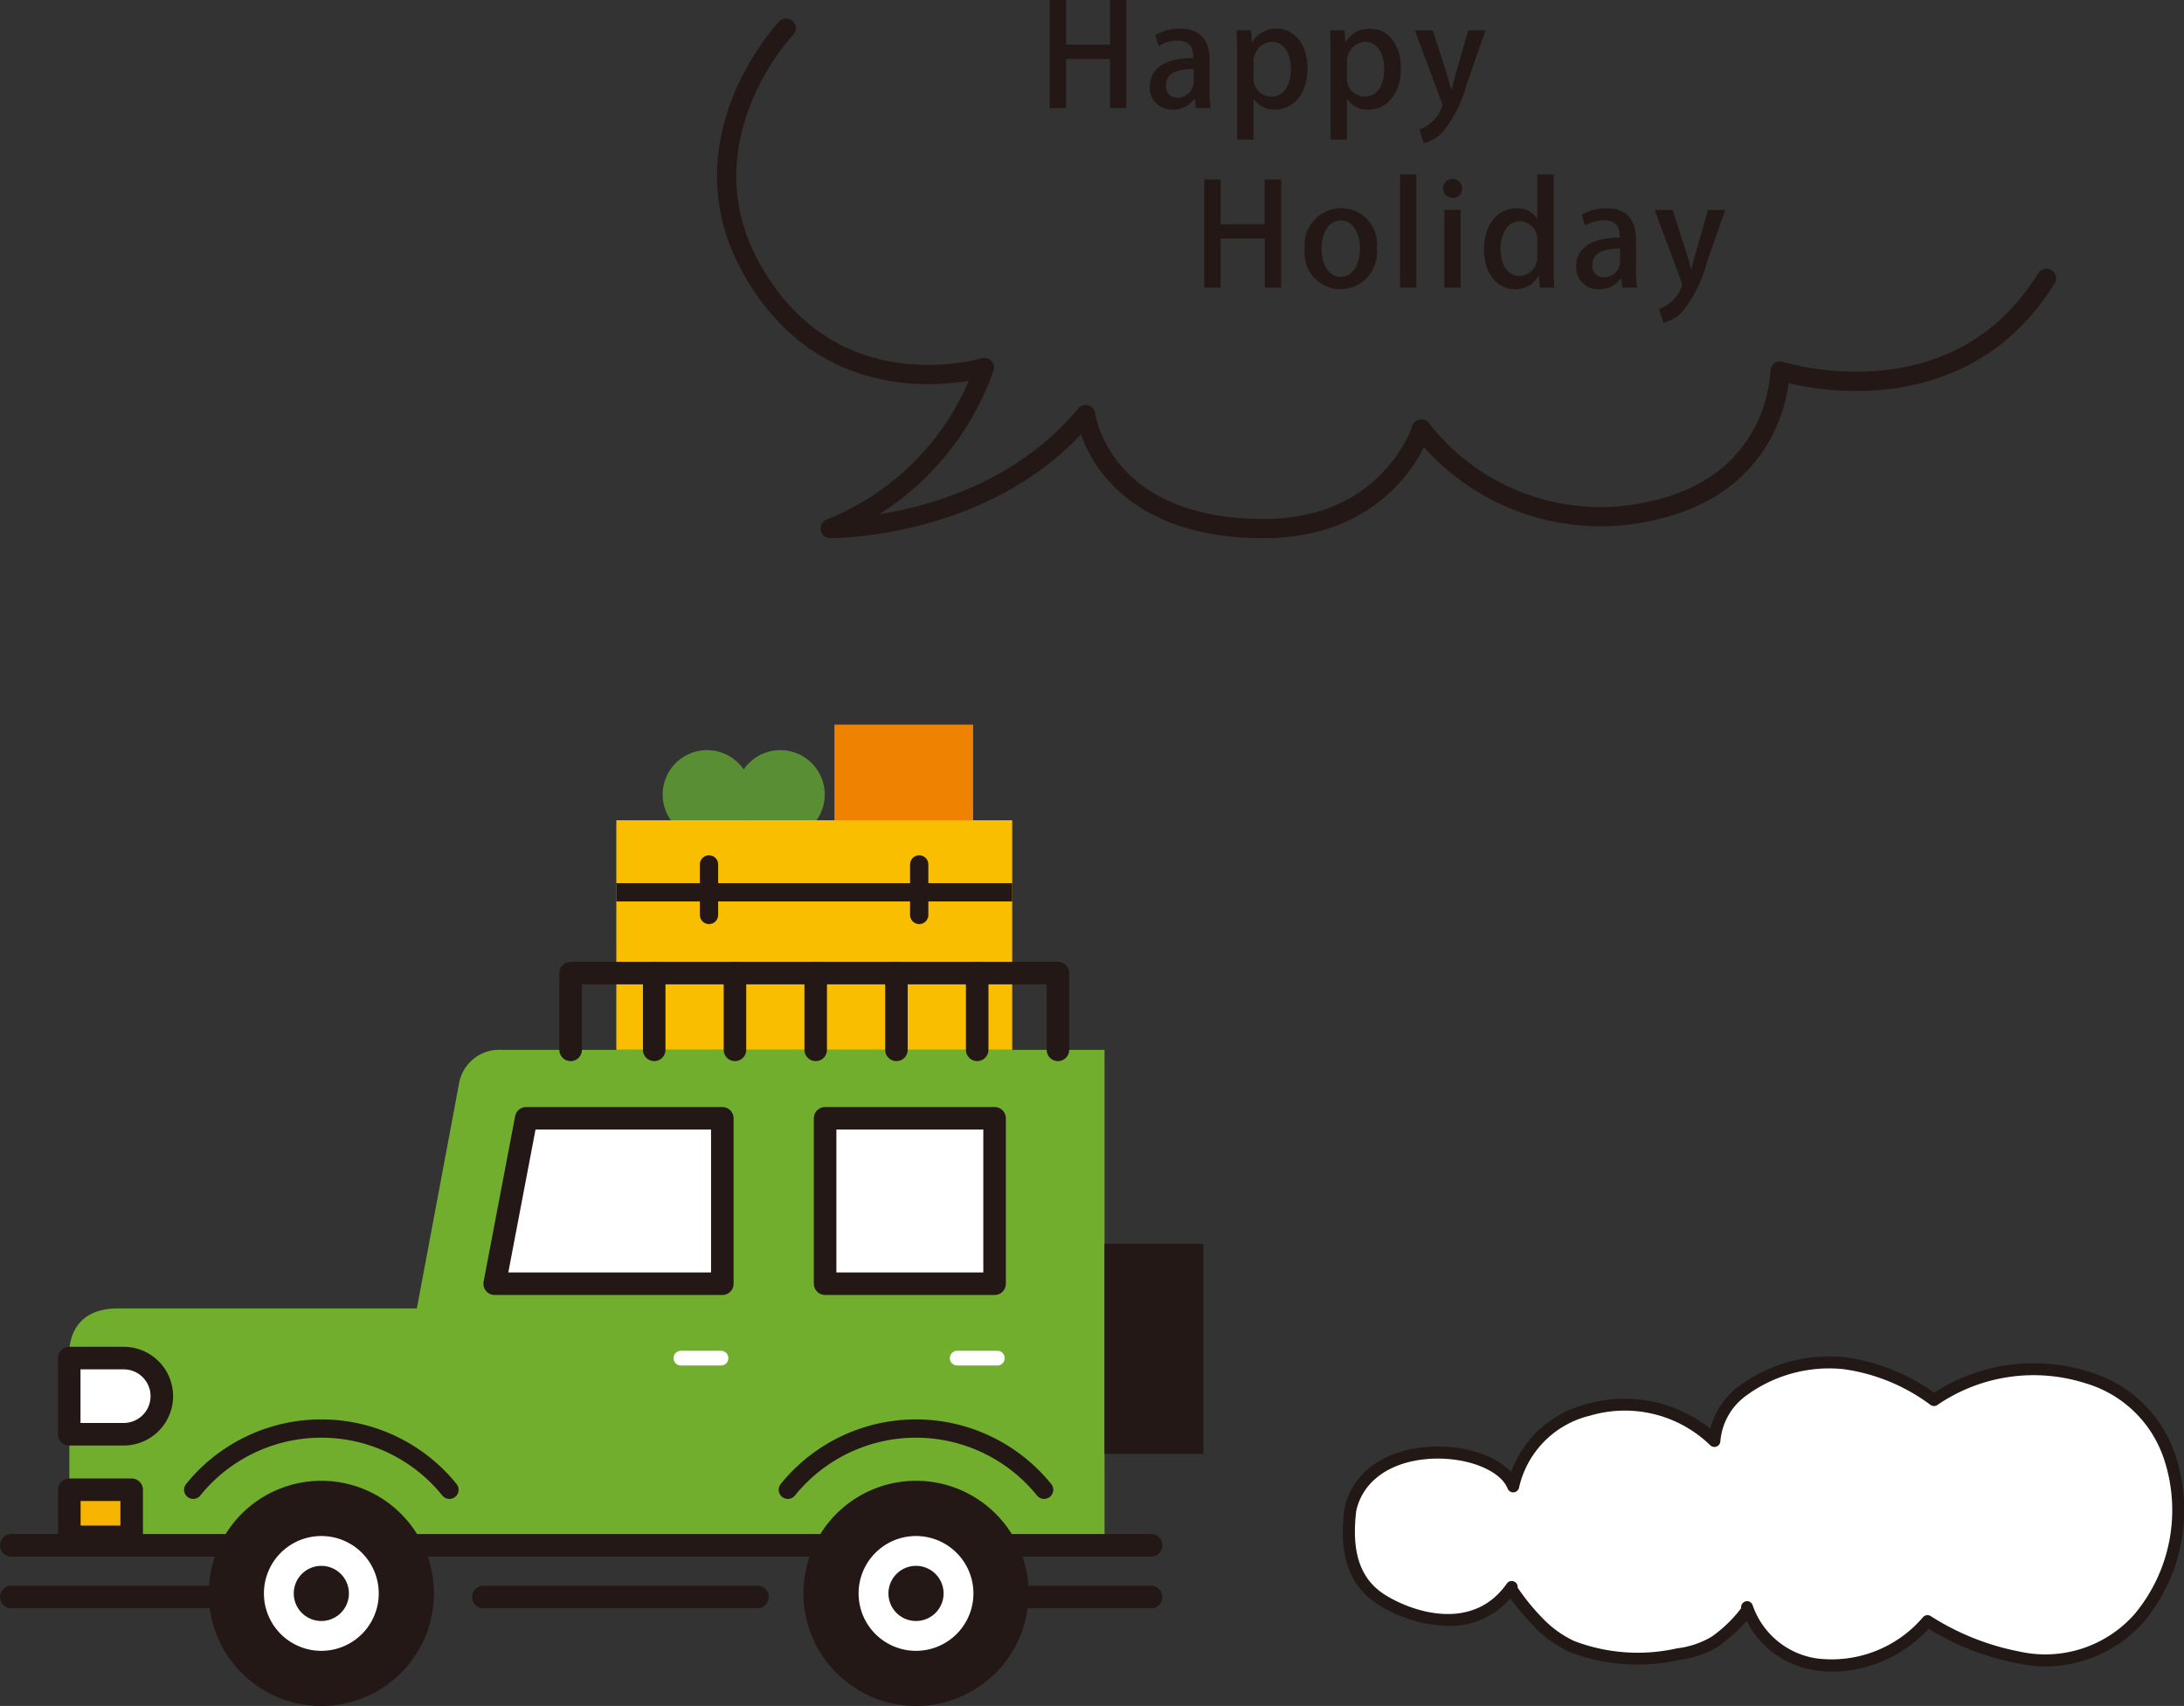 <svg xmlns="http://www.w3.org/2000/svg" width="140.726" height="109.93" viewBox="0 0 140.726 109.93">
  <rect x="0" y="0" width="140.726" height="109.93" fill="#333333" stroke="none"/>
  <g id="アートワーク_45" data-name="アートワーク 45" transform="translate(70.726 54.966)">
    <g id="グループ_12971" data-name="グループ 12971" transform="translate(-70 -54.965)">
      <path id="パス_28402" data-name="パス 28402" d="M139.144,5.237s-7.958,8.339-.955,17.441c5.369,6.979,13.719,4.424,13.719,4.424a17.311,17.311,0,0,1-9.931,10.378s10.313.112,16.456-7.343c0,0,.935,7.35,11.486,7.348,8.148,0,10.151-6.413,10.151-6.413a14.623,14.623,0,0,0,15.092,5.209c8.014-1.87,8.014-8.949,8.014-8.949s11.249,3.606,17.167-5.97" transform="translate(-89.21 -3.425)" fill="none" stroke="#231815" stroke-linecap="round" stroke-linejoin="round" stroke-width="1.24"/>
      <g id="グループ_12968" data-name="グループ 12968" transform="translate(0 46.695)">
        <path id="パス_28403" data-name="パス 28403" d="M139.89,139.684a2.862,2.862,0,1,1-2.863,2.863A2.862,2.862,0,0,1,139.89,139.684Z" transform="translate(-90.335 -138.041)" fill="#598e35"/>
        <path id="パス_28404" data-name="パス 28404" d="M126.249,139.684a2.862,2.862,0,1,1-2.862,2.863A2.862,2.862,0,0,1,126.249,139.684Z" transform="translate(-81.415 -138.041)" fill="#598e35"/>
        <g id="グループ_12967" data-name="グループ 12967">
          <rect id="長方形_859" data-name="長方形 859" width="25.508" height="14.794" transform="translate(38.987 6.162)" fill="#f9be00"/>
          <path id="パス_28405" data-name="パス 28405" d="M12.908,227.091V215.106s-.232-2.95,3.124-2.95H35.3l2.714-14.474a2.624,2.624,0,0,1,2.737-2.188H79.61v31.929Z" transform="translate(-9.165 -174.537)" fill="#72ae2d"/>
          <rect id="長方形_860" data-name="長方形 860" width="6.373" height="13.538" transform="translate(70.446 33.453)" fill="#231815"/>
          <path id="パス_28406" data-name="パス 28406" d="M137.645,186.145V181.2h-31.4v4.947" transform="translate(-70.203 -165.189)" fill="none" stroke="#231815" stroke-linecap="round" stroke-linejoin="round" stroke-width="1.452"/>
          <line id="線_1883" data-name="線 1883" y1="4.947" transform="translate(62.239 16.009)" fill="none" stroke="#231815" stroke-linecap="round" stroke-linejoin="round" stroke-width="1.452"/>
          <line id="線_1884" data-name="線 1884" y1="4.947" transform="translate(57.036 16.009)" fill="none" stroke="#231815" stroke-linecap="round" stroke-linejoin="round" stroke-width="1.452"/>
          <line id="線_1885" data-name="線 1885" y1="4.947" transform="translate(51.834 16.009)" fill="none" stroke="#231815" stroke-linecap="round" stroke-linejoin="round" stroke-width="1.452"/>
          <line id="線_1886" data-name="線 1886" y1="4.947" transform="translate(46.631 16.009)" fill="none" stroke="#231815" stroke-linecap="round" stroke-linejoin="round" stroke-width="1.452"/>
          <line id="線_1887" data-name="線 1887" y1="4.947" transform="translate(41.428 16.009)" fill="none" stroke="#231815" stroke-linecap="round" stroke-linejoin="round" stroke-width="1.452"/>
          <path id="パス_28407" data-name="パス 28407" d="M94.141,208.239h12.637V218.9H92.11Z" transform="translate(-60.961 -182.872)" fill="#fff" stroke="#231815" stroke-linecap="round" stroke-linejoin="round" stroke-width="1.452"/>
          <rect id="長方形_861" data-name="長方形 861" width="10.92" height="10.66" transform="translate(52.44 25.367)" fill="#fff" stroke="#231815" stroke-linecap="round" stroke-linejoin="round" stroke-width="1.452"/>
          <rect id="長方形_862" data-name="長方形 862" width="8.937" height="6.162" transform="translate(53.04)" fill="#ef8200"/>
          <g id="グループ_12964" data-name="グループ 12964" transform="translate(0 52.885)">
            <line id="線_1888" data-name="線 1888" x1="17.665" transform="translate(30.418 3.331)" fill="none" stroke="#231815" stroke-linecap="round" stroke-linejoin="round" stroke-width="1.452"/>
            <line id="線_1889" data-name="線 1889" x1="73.45" fill="none" stroke="#231815" stroke-linecap="round" stroke-linejoin="round" stroke-width="1.452"/>
            <line id="線_1890" data-name="線 1890" x1="7.899" transform="translate(65.551 3.331)" fill="none" stroke="#231815" stroke-linecap="round" stroke-linejoin="round" stroke-width="1.452"/>
            <line id="線_1891" data-name="線 1891" x1="12.724" transform="translate(0 3.331)" fill="none" stroke="#231815" stroke-linecap="round" stroke-linejoin="round" stroke-width="1.452"/>
          </g>
          <g id="グループ_12965" data-name="グループ 12965" transform="translate(12.724 48.727)">
            <path id="パス_28408" data-name="パス 28408" d="M46.123,275.744A7.255,7.255,0,1,1,38.868,283,7.255,7.255,0,0,1,46.123,275.744Z" transform="translate(-38.868 -275.744)" fill="#231815"/>
          </g>
          <path id="パス_28409" data-name="パス 28409" d="M54.659,288.8a2.738,2.738,0,1,1-2.738,2.738A2.738,2.738,0,0,1,54.659,288.8Z" transform="translate(-34.68 -235.553)" fill="#231815" stroke="#fff" stroke-linecap="round" stroke-linejoin="round" stroke-width="1.923"/>
          <g id="グループ_12966" data-name="グループ 12966" transform="translate(51.042 48.727)">
            <path id="パス_28410" data-name="パス 28410" d="M156.851,275.744A7.255,7.255,0,1,1,149.6,283,7.255,7.255,0,0,1,156.851,275.744Z" transform="translate(-149.596 -275.744)" fill="#231815"/>
          </g>
          <path id="パス_28411" data-name="パス 28411" d="M165.387,288.8a2.738,2.738,0,1,1-2.738,2.738A2.738,2.738,0,0,1,165.387,288.8Z" transform="translate(-107.09 -235.553)" fill="#231815" stroke="#fff" stroke-linecap="round" stroke-linejoin="round" stroke-width="1.923"/>
          <path id="パス_28412" data-name="パス 28412" d="M146.7,269.96a10.611,10.611,0,0,1,16.512,0" transform="translate(-96.662 -220.655)" fill="none" stroke="#231815" stroke-linecap="round" stroke-linejoin="round" stroke-width="1.178"/>
          <path id="パス_28413" data-name="パス 28413" d="M35.975,269.96a10.611,10.611,0,0,1,16.512,0" transform="translate(-24.252 -220.655)" fill="none" stroke="#231815" stroke-linecap="round" stroke-linejoin="round" stroke-width="1.178"/>
          <line id="線_1892" data-name="線 1892" x1="2.585" transform="translate(43.147 40.823)" fill="none" stroke="#fff" stroke-linecap="round" stroke-linejoin="round" stroke-width="0.949"/>
          <line id="線_1893" data-name="線 1893" x1="2.585" transform="translate(60.952 40.823)" fill="none" stroke="#fff" stroke-linecap="round" stroke-linejoin="round" stroke-width="0.949"/>
          <rect id="長方形_863" data-name="長方形 863" width="4.017" height="3.034" transform="translate(7.759 52.339) rotate(180)" fill="#f7b400" stroke="#231815" stroke-linecap="round" stroke-linejoin="round" stroke-width="1.452"/>
          <path id="パス_28414" data-name="パス 28414" d="M16.418,252.9a2.455,2.455,0,0,1,2.448,2.448v.01a2.455,2.455,0,0,1-2.448,2.448H12.9V252.9Z" transform="translate(-9.165 -212.08)" fill="#fff" stroke="#231815" stroke-linecap="round" stroke-linejoin="round" stroke-width="1.452"/>
          <line id="線_1894" data-name="線 1894" x1="25.508" transform="translate(38.987 10.803)" fill="none" stroke="#231815" stroke-linejoin="round" stroke-width="1.178"/>
          <line id="線_1895" data-name="線 1895" y2="3.255" transform="translate(58.503 9.008)" fill="none" stroke="#231815" stroke-linecap="round" stroke-linejoin="round" stroke-width="1.178"/>
          <line id="線_1896" data-name="線 1896" y2="3.255" transform="translate(44.958 9.008)" fill="none" stroke="#231815" stroke-linecap="round" stroke-linejoin="round" stroke-width="1.178"/>
        </g>
      </g>
      <g id="グループ_12969" data-name="グループ 12969" transform="translate(66.912)">
        <path id="パス_28415" data-name="パス 28415" d="M200.4,6.965H199.35V3.8h-2.837V6.965h-1.055V0h1.055V2.873h2.837V0H200.4Z" transform="translate(-195.458)" fill="#231815"/>
        <path id="パス_28416" data-name="パス 28416" d="M217.938,9.262a6.8,6.8,0,0,0,.073,1.191h-.955l-.073-.582h-.027a1.7,1.7,0,0,1-1.4.682,1.415,1.415,0,0,1-1.473-1.464c0-1.246,1.082-1.864,2.8-1.864,0-.373,0-1.118-1.009-1.118a2.309,2.309,0,0,0-1.218.345l-.218-.7a3.13,3.13,0,0,1,1.619-.418c1.473,0,1.882.973,1.882,2.037ZM216.91,7.935c-.827,0-1.782.154-1.782,1.045a.715.715,0,0,0,.736.8,1.023,1.023,0,0,0,1.046-1.019Z" transform="translate(-207.637 -3.488)" fill="#231815"/>
        <path id="パス_28417" data-name="パス 28417" d="M231.265,6.207a1.776,1.776,0,0,1,1.591-.873c1.127,0,1.973,1,1.973,2.555,0,1.837-1.064,2.664-2.119,2.664a1.528,1.528,0,0,1-1.336-.691h-.018v2.619H230.3V7.061c0-.654-.018-1.173-.036-1.618h.927l.054.764Zm.091,2.228a1.164,1.164,0,0,0,1.137,1.282c.818,0,1.264-.755,1.264-1.792,0-.955-.427-1.746-1.236-1.746a1.262,1.262,0,0,0-1.164,1.327Z" transform="translate(-218.22 -3.488)" fill="#231815"/>
        <path id="パス_28418" data-name="パス 28418" d="M248.655,6.207a1.776,1.776,0,0,1,1.591-.873c1.127,0,1.973,1,1.973,2.555,0,1.837-1.064,2.664-2.118,2.664a1.528,1.528,0,0,1-1.337-.691h-.018v2.619h-1.055V7.061c0-.654-.018-1.173-.036-1.618h.927l.055.764Zm.091,2.228a1.164,1.164,0,0,0,1.136,1.282c.818,0,1.264-.755,1.264-1.792,0-.955-.427-1.746-1.237-1.746a1.262,1.262,0,0,0-1.164,1.327Z" transform="translate(-229.592 -3.488)" fill="#231815"/>
        <path id="パス_28419" data-name="パス 28419" d="M268.014,5.649,266.8,9.123a8.273,8.273,0,0,1-1.609,3.155,2.66,2.66,0,0,1-1.164.646l-.273-.891a2.372,2.372,0,0,0,1.482-1.546.5.5,0,0,0-.055-.218l-1.719-4.619h1.155l.909,2.819c.1.327.2.709.273,1h.027c.073-.291.173-.664.264-1l.809-2.819Z" transform="translate(-239.933 -3.694)" fill="#231815"/>
        <path id="パス_28420" data-name="パス 28420" d="M229.2,40.4h-1.054V37.235H225.3V40.4h-1.055V33.434H225.3v2.873h2.837V33.434H229.2Z" transform="translate(-214.286 -21.864)" fill="#231815"/>
        <path id="パス_28421" data-name="パス 28421" d="M247.59,41.341a2.364,2.364,0,0,1-2.346,2.646,2.309,2.309,0,0,1-2.291-2.573,2.371,2.371,0,0,1,2.364-2.646A2.3,2.3,0,0,1,247.59,41.341Zm-2.31-1.782c-.9,0-1.246.964-1.246,1.827,0,.982.464,1.809,1.237,1.809s1.236-.827,1.236-1.827C246.508,40.541,246.162,39.559,245.281,39.559Z" transform="translate(-226.517 -25.352)" fill="#231815"/>
        <path id="パス_28422" data-name="パス 28422" d="M261.739,39.78h-1.055V32.487h1.055Z" transform="translate(-238.112 -21.245)" fill="#231815"/>
        <path id="パス_28423" data-name="パス 28423" d="M269.305,34.53a.614.614,0,1,1,.618-.609A.593.593,0,0,1,269.305,34.53Zm.527,5.783h-1.054V35.294h1.054Z" transform="translate(-243.352 -21.778)" fill="#231815"/>
        <path id="パス_28424" data-name="パス 28424" d="M280.806,38.443c0,.455.018.991.036,1.337h-.927L279.86,39h-.027a1.669,1.669,0,0,1-1.518.882c-1.137,0-2-1.009-2-2.555,0-1.7.973-2.664,2.091-2.664a1.47,1.47,0,0,1,1.328.673h.018V32.487h1.054ZM279.751,36.8a1.169,1.169,0,0,0-1.109-1.3c-.809,0-1.255.8-1.255,1.791s.437,1.737,1.237,1.737a1.2,1.2,0,0,0,1.128-1.3Z" transform="translate(-248.334 -21.245)" fill="#231815"/>
        <path id="パス_28425" data-name="パス 28425" d="M297.349,42.7a6.81,6.81,0,0,0,.073,1.191h-.955l-.073-.582h-.027a1.7,1.7,0,0,1-1.4.682,1.415,1.415,0,0,1-1.473-1.464c0-1.245,1.082-1.864,2.8-1.864,0-.373,0-1.118-1.009-1.118a2.309,2.309,0,0,0-1.218.345l-.218-.7a3.127,3.127,0,0,1,1.619-.418c1.473,0,1.882.973,1.882,2.037Zm-1.028-1.327c-.827,0-1.782.155-1.782,1.046a.715.715,0,0,0,.736.8,1.023,1.023,0,0,0,1.046-1.018Z" transform="translate(-259.569 -25.352)" fill="#231815"/>
        <path id="パス_28426" data-name="パス 28426" d="M312.645,39.083l-1.209,3.473a8.267,8.267,0,0,1-1.609,3.155,2.666,2.666,0,0,1-1.164.646l-.273-.891a2.372,2.372,0,0,0,1.482-1.545.5.5,0,0,0-.055-.218L308.1,39.083h1.155l.909,2.819c.1.327.2.709.273,1h.027c.073-.291.173-.664.264-1l.809-2.819Z" transform="translate(-269.119 -25.558)" fill="#231815"/>
      </g>
      <g id="グループ_12970" data-name="グループ 12970" transform="translate(85.801 87.403)">
        <path id="パス_28427" data-name="パス 28427" d="M304.044,259.765c-1.971-6.077-10.3-7.142-15.172-3.651a12.589,12.589,0,0,0-5.77-2.373c-3.217-.39-8.138,1.317-8.384,5.007-3.69-3.895-11.708-2.873-12.964,2.927-1.142-2.847-9.449-3.439-10.5,1.521-.289,2.38.027,4.57,2.1,5.835,1.971,1.2,5.987,2.431,8.3-.875-.17.243,1.5,2.058,1.716,2.28a7.117,7.117,0,0,0,2.166,1.556,12.157,12.157,0,0,0,6.833.5,5.946,5.946,0,0,0,2.364-.8c.371-.24,2.253-1.794,2.084-2.228,2.061,5.29,8.664,4.467,11.631.9a16.771,16.771,0,0,0,5.819,2.332C301.857,274.142,306.177,266.34,304.044,259.765Z" transform="translate(-250.775 -253.301)" fill="#fff"/>
        <path id="パス_28428" data-name="パス 28428" d="M281.6,272.889a7.145,7.145,0,0,1-1.149-.091,5.9,5.9,0,0,1-4.391-3.18,7.483,7.483,0,0,1-.555.579,11.979,11.979,0,0,1-1.3,1.086,6.373,6.373,0,0,1-2.512.857,12.2,12.2,0,0,1-7.055-.526,7.529,7.529,0,0,1-2.283-1.639c-.127-.132-.6-.652-1.021-1.154-.213-.257-.38-.472-.507-.654a5.108,5.108,0,0,1-4,1.778,8.9,8.9,0,0,1-4.41-1.313c-2.534-1.545-2.516-4.284-2.282-6.21,0-.011,0-.022.006-.033.475-2.243,2.437-3.727,5.248-3.971,2.291-.2,4.447.469,5.487,1.611a6.968,6.968,0,0,1,4.9-4.387,8.83,8.83,0,0,1,7.938,1.595,5.012,5.012,0,0,1,1.747-2.673,9.848,9.848,0,0,1,6.951-1.934,12.9,12.9,0,0,1,5.728,2.282,11.8,11.8,0,0,1,10-1.338,8.318,8.318,0,0,1,5.537,5.343,11.244,11.244,0,0,1-2.019,10.747,8.414,8.414,0,0,1-8.2,2.677,17.032,17.032,0,0,1-5.672-2.21A8.559,8.559,0,0,1,281.6,272.889Zm-5.521-4.543a.386.386,0,0,1,.359.245,5.171,5.171,0,0,0,4.136,3.447,7.736,7.736,0,0,0,6.841-2.651.384.384,0,0,1,.5-.079,16.339,16.339,0,0,0,5.686,2.279,7.671,7.671,0,0,0,7.474-2.431,10.461,10.461,0,0,0,1.864-10,7.567,7.567,0,0,0-5.045-4.849,10.98,10.98,0,0,0-9.537,1.392.385.385,0,0,1-.454,0,12.143,12.143,0,0,0-5.586-2.3,9.017,9.017,0,0,0-6.367,1.763,4.04,4.04,0,0,0-1.586,2.888.384.384,0,0,1-.663.239,7.9,7.9,0,0,0-7.72-1.9,6.158,6.158,0,0,0-4.589,4.645.385.385,0,0,1-.733.062c-.5-1.256-2.839-2.11-5.2-1.906-2.448.212-4.151,1.463-4.558,3.347-.326,2.715.284,4.445,1.921,5.443,1.887,1.151,5.648,2.284,7.781-.765v0a.385.385,0,0,1,.7.26,13.871,13.871,0,0,0,1.61,1.974,6.765,6.765,0,0,0,2.05,1.473,11.483,11.483,0,0,0,6.612.465,5.671,5.671,0,0,0,2.216-.743,8.528,8.528,0,0,0,1.913-1.842.385.385,0,0,1,.24-.422A.381.381,0,0,1,276.082,268.346Zm-.359.524h0Z" transform="translate(-250.04 -252.572)" fill="#221815"/>
      </g>
    </g>
  </g>
</svg>
